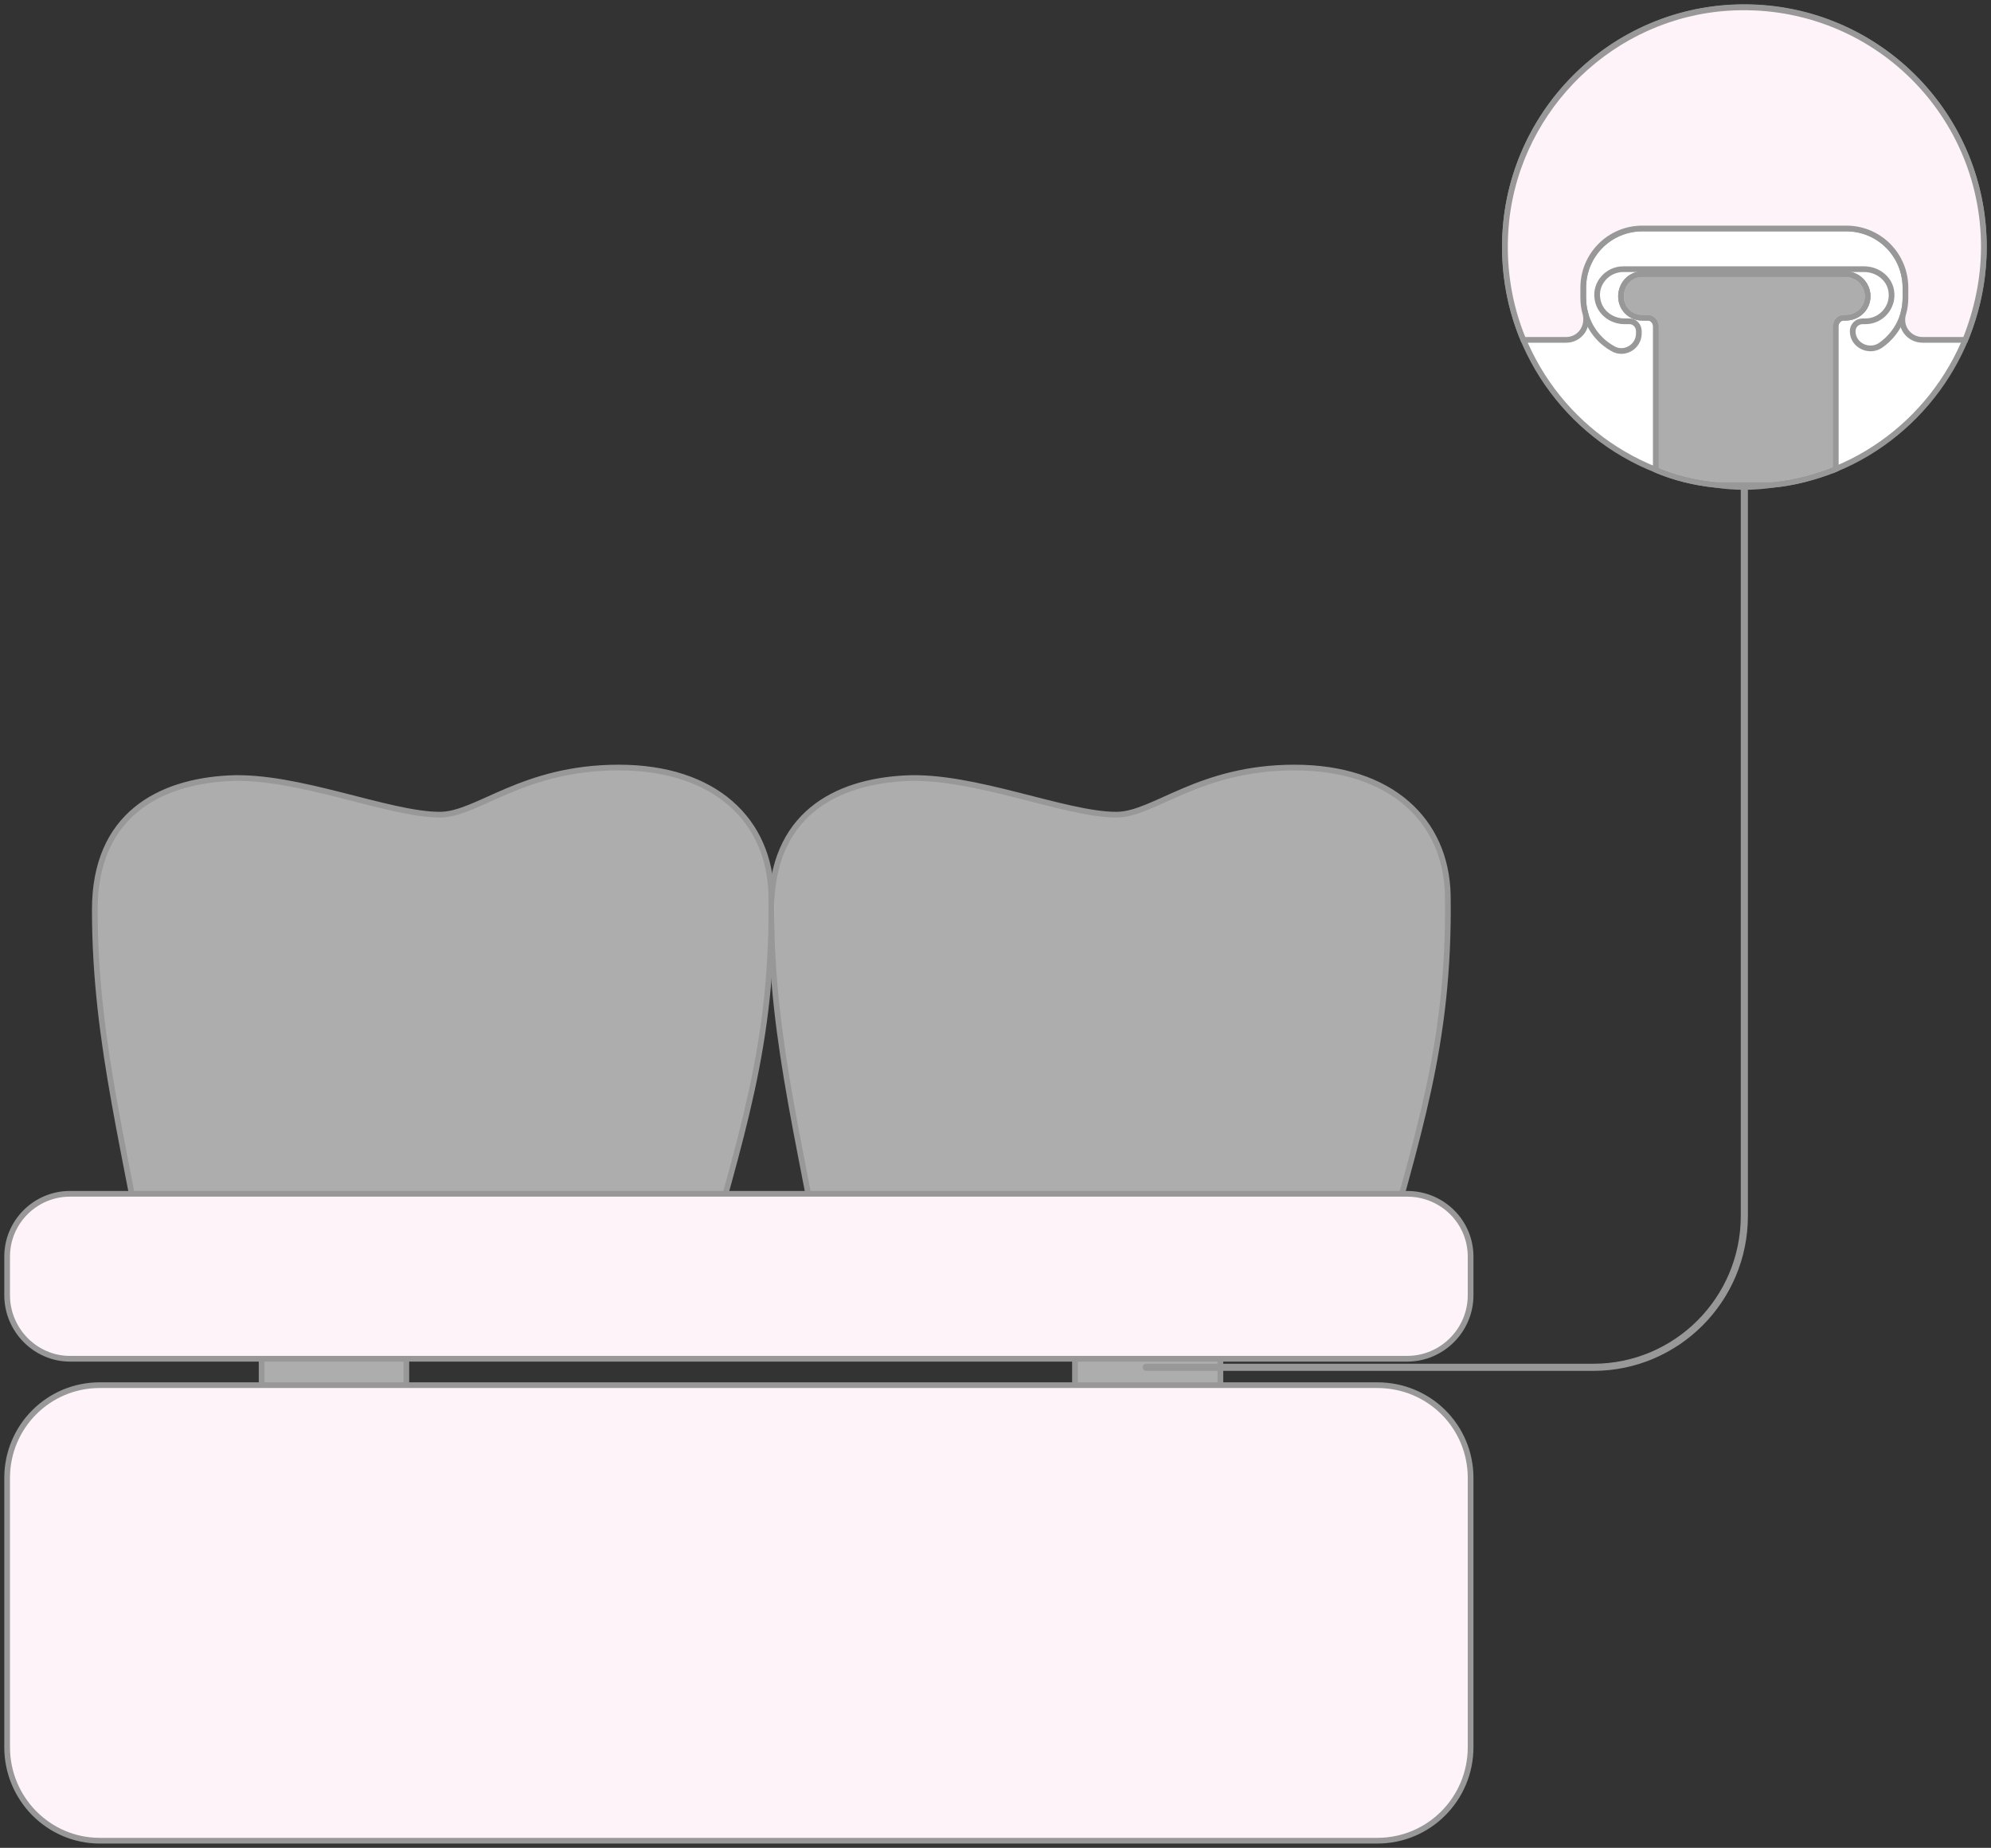<svg width="279" height="259" viewBox="0 0 279 259" fill="none" xmlns="http://www.w3.org/2000/svg">
<rect x="0" y="0" width="279" height="259" fill="#333333" stroke="none"/>
<path opacity="0.6" d="M60.636 184.644C60.636 186.045 59.537 187.145 58.138 187.145H57.839C57.339 187.145 56.94 187.546 56.94 188.046V206.06H36.662V188.046C36.662 187.546 36.262 187.145 35.763 187.145H35.163C33.765 187.145 32.666 186.045 32.666 184.644C32.666 183.242 33.765 182.142 35.163 182.142H58.138C59.537 182.142 60.636 183.242 60.636 184.644Z" fill="white"/>
<path d="M60.636 184.644C60.636 186.045 59.537 187.145 58.138 187.145H57.839C57.339 187.145 56.94 187.546 56.94 188.046V206.06H36.662V188.046C36.662 187.546 36.262 187.145 35.763 187.145H35.163C33.765 187.145 32.666 186.045 32.666 184.644C32.666 183.242 33.765 182.142 35.163 182.142H58.138C59.537 182.142 60.636 183.242 60.636 184.644V184.644Z" stroke="#989898" stroke-width="0.8"/>
<path opacity="0.6" d="M174.611 184.644C174.611 186.045 173.512 187.145 172.114 187.145H171.914C171.415 187.145 171.015 187.546 171.015 188.046V206.06H150.637V188.046C150.637 187.546 150.238 187.145 149.738 187.145H149.139C147.84 187.145 146.642 186.045 146.642 184.644C146.642 183.242 147.84 182.142 149.139 182.142H172.114C173.512 182.142 174.611 183.242 174.611 184.644Z" fill="white"/>
<path d="M174.611 184.644C174.611 186.045 173.512 187.145 172.114 187.145H171.914C171.415 187.145 171.015 187.546 171.015 188.046V206.06H150.637V188.046C150.637 187.546 150.238 187.145 149.738 187.145H149.139C147.84 187.145 146.642 186.045 146.642 184.644C146.642 183.242 147.84 182.142 149.139 182.142H172.114C173.512 182.142 174.611 183.242 174.611 184.644Z" stroke="#989898" stroke-width="0.8"/>
<path d="M192.992 258H13.986C6.794 258 1 252.095 1 244.89V207.16C1 199.955 6.794 194.15 13.986 194.15H192.992C200.284 194.15 206.077 199.955 206.077 207.16V244.89C206.077 252.095 200.284 258 192.992 258Z" fill="#FFF3FA" stroke="#989898" stroke-width="0.8"/>
<path opacity="0.6" d="M21.478 184.042C17.882 161.725 13.287 146.613 13.287 127.498C13.287 114.188 22.377 109.584 32.067 109.084C41.656 108.584 54.443 114.188 61.635 114.188C66.929 114.188 73.122 107.583 86.707 107.583C100.193 107.583 107.884 114.989 108.084 125.497C108.384 146.613 103.789 159.123 98.195 179.939L21.478 184.042Z" fill="white"/>
<path d="M21.478 184.042C17.882 161.725 13.287 146.613 13.287 127.498C13.287 114.188 22.377 109.584 32.067 109.084C41.656 108.584 54.443 114.188 61.635 114.188C66.929 114.188 73.122 107.583 86.707 107.583C100.193 107.583 107.884 114.989 108.084 125.497C108.384 146.613 103.789 159.123 98.195 179.939L21.478 184.042Z" stroke="#989898" stroke-width="0.8"/>
<path opacity="0.6" d="M116.275 184.042C112.679 161.725 108.084 146.613 108.084 127.498C108.084 114.188 117.074 109.584 126.864 109.084C136.453 108.584 149.239 114.188 156.432 114.188C161.726 114.188 167.919 107.583 181.404 107.583C194.89 107.583 202.681 114.989 202.881 125.497C203.181 146.613 198.586 159.123 192.992 179.939L116.275 184.042Z" fill="white"/>
<path d="M116.275 184.042C112.679 161.725 108.084 146.613 108.084 127.498C108.084 114.188 117.074 109.584 126.864 109.084C136.453 108.584 149.239 114.188 156.432 114.188C161.726 114.188 167.919 107.583 181.404 107.583C194.89 107.583 202.681 114.989 202.881 125.497C203.181 146.613 198.586 159.123 192.992 179.939L116.275 184.042Z" stroke="#989898" stroke-width="0.8"/>
<path d="M197.187 190.448H9.79C4.996 190.448 1 186.445 1 181.541V176.137C1 171.233 4.996 167.33 9.79 167.33H197.187C202.082 167.33 206.077 171.233 206.077 176.137V181.541C206.077 186.445 202.082 190.448 197.187 190.448Z" fill="#FFF3FA" stroke="#989898" stroke-width="0.8"/>
<path d="M240.44 67.952H248.432C247.1 68.152 245.768 68.252 244.436 68.252C243.038 68.252 241.706 68.152 240.44 67.952Z" fill="white" stroke="#989898" stroke-width="0.8"/>
<path d="M257.223 65.75V45.735C257.223 45.134 257.722 44.534 258.322 44.534H258.621C260.319 44.534 261.718 43.233 261.718 41.532C261.718 39.83 260.319 38.429 258.621 38.429H230.152C228.454 38.429 227.155 39.83 227.155 41.532C227.155 43.233 228.454 44.534 230.152 44.534H230.951C231.551 44.534 232.05 45.134 232.05 45.735V65.85C219.663 60.947 210.873 48.837 210.873 34.626C210.873 16.112 225.857 1 244.437 1C263.016 1 278 16.112 278 34.626C278 48.637 269.41 60.746 257.223 65.75Z" fill="white" stroke="#989898" stroke-width="0.8"/>
<path opacity="0.6" d="M257.222 65.75C254.425 66.851 251.528 67.651 248.432 67.952L257.222 65.75Z" fill="white"/>
<path d="M257.222 65.75C254.425 66.851 251.528 67.651 248.432 67.952" stroke="#989898" stroke-width="0.8"/>
<path opacity="0.6" d="M240.442 67.951C237.445 67.651 234.648 66.951 232.051 65.85L240.442 67.951Z" fill="white"/>
<path d="M240.442 67.951C237.445 67.651 234.648 66.951 232.051 65.85" stroke="#989898" stroke-width="0.8"/>
<path opacity="0.6" d="M257.222 45.735V65.751C254.425 66.852 251.528 67.652 248.431 67.953H240.44C237.443 67.652 234.646 66.952 232.049 65.851V45.735C232.049 45.135 231.55 44.535 230.95 44.535H230.151C228.453 44.535 227.154 43.233 227.154 41.532C227.154 39.831 228.453 38.43 230.151 38.43H258.62C260.318 38.43 261.717 39.831 261.717 41.532C261.717 43.233 260.318 44.535 258.62 44.535H258.321C257.721 44.535 257.222 45.135 257.222 45.735Z" fill="white"/>
<path d="M257.222 45.735V65.751C254.425 66.852 251.528 67.652 248.431 67.953H240.44C237.443 67.652 234.646 66.952 232.049 65.851V45.735C232.049 45.135 231.55 44.535 230.95 44.535H230.151C228.453 44.535 227.154 43.233 227.154 41.532C227.154 39.831 228.453 38.43 230.151 38.43H258.62C260.318 38.43 261.717 39.831 261.717 41.532C261.717 43.233 260.318 44.535 258.62 44.535H258.321C257.721 44.535 257.222 45.135 257.222 45.735V45.735Z" stroke="#989898" stroke-width="0.8"/>
<path d="M267.012 40.331V41.732C267.012 44.434 265.714 46.836 263.616 48.337C262.018 49.538 259.62 48.437 259.62 46.435C259.62 45.635 260.22 45.035 261.019 45.035H261.418C263.616 45.035 265.414 43.033 265.014 40.731C264.715 38.93 263.017 37.729 261.219 37.729H227.455C225.258 37.729 223.46 39.73 223.859 41.932C224.159 43.834 225.857 45.035 227.655 45.035H228.354C229.054 45.035 229.653 45.635 229.653 46.435V46.736C229.653 48.637 227.555 49.838 225.957 48.837C223.46 47.437 221.861 44.734 221.861 41.732V40.331C221.861 35.727 225.557 32.024 230.152 32.024H258.721C263.316 32.024 267.012 35.727 267.012 40.331V40.331Z" stroke="#989898" stroke-width="0.8"/>
<path d="M278 34.626C278 39.23 277.001 43.633 275.403 47.636H269.41C267.512 47.636 266.113 45.834 266.713 43.933C266.912 43.266 267.012 42.532 267.012 41.731V40.33C267.012 35.727 263.316 32.024 258.721 32.024H230.152C225.557 32.024 221.861 35.727 221.861 40.33V41.731C221.861 42.532 221.961 43.266 222.161 43.933C222.66 45.834 221.362 47.636 219.464 47.636H213.47C211.373 42.632 210.474 36.928 211.073 31.023C212.771 14.911 226.057 2.101 242.239 1.1C261.818 -0.101 278 15.311 278 34.626Z" fill="#FFF3FA" stroke="#989898" stroke-width="0.8"/>
<path d="M244.436 68.253V170.433C244.436 182.142 234.946 191.649 223.259 191.649H160.627" stroke="#989898" stroke-linecap="round"/>
</svg>
